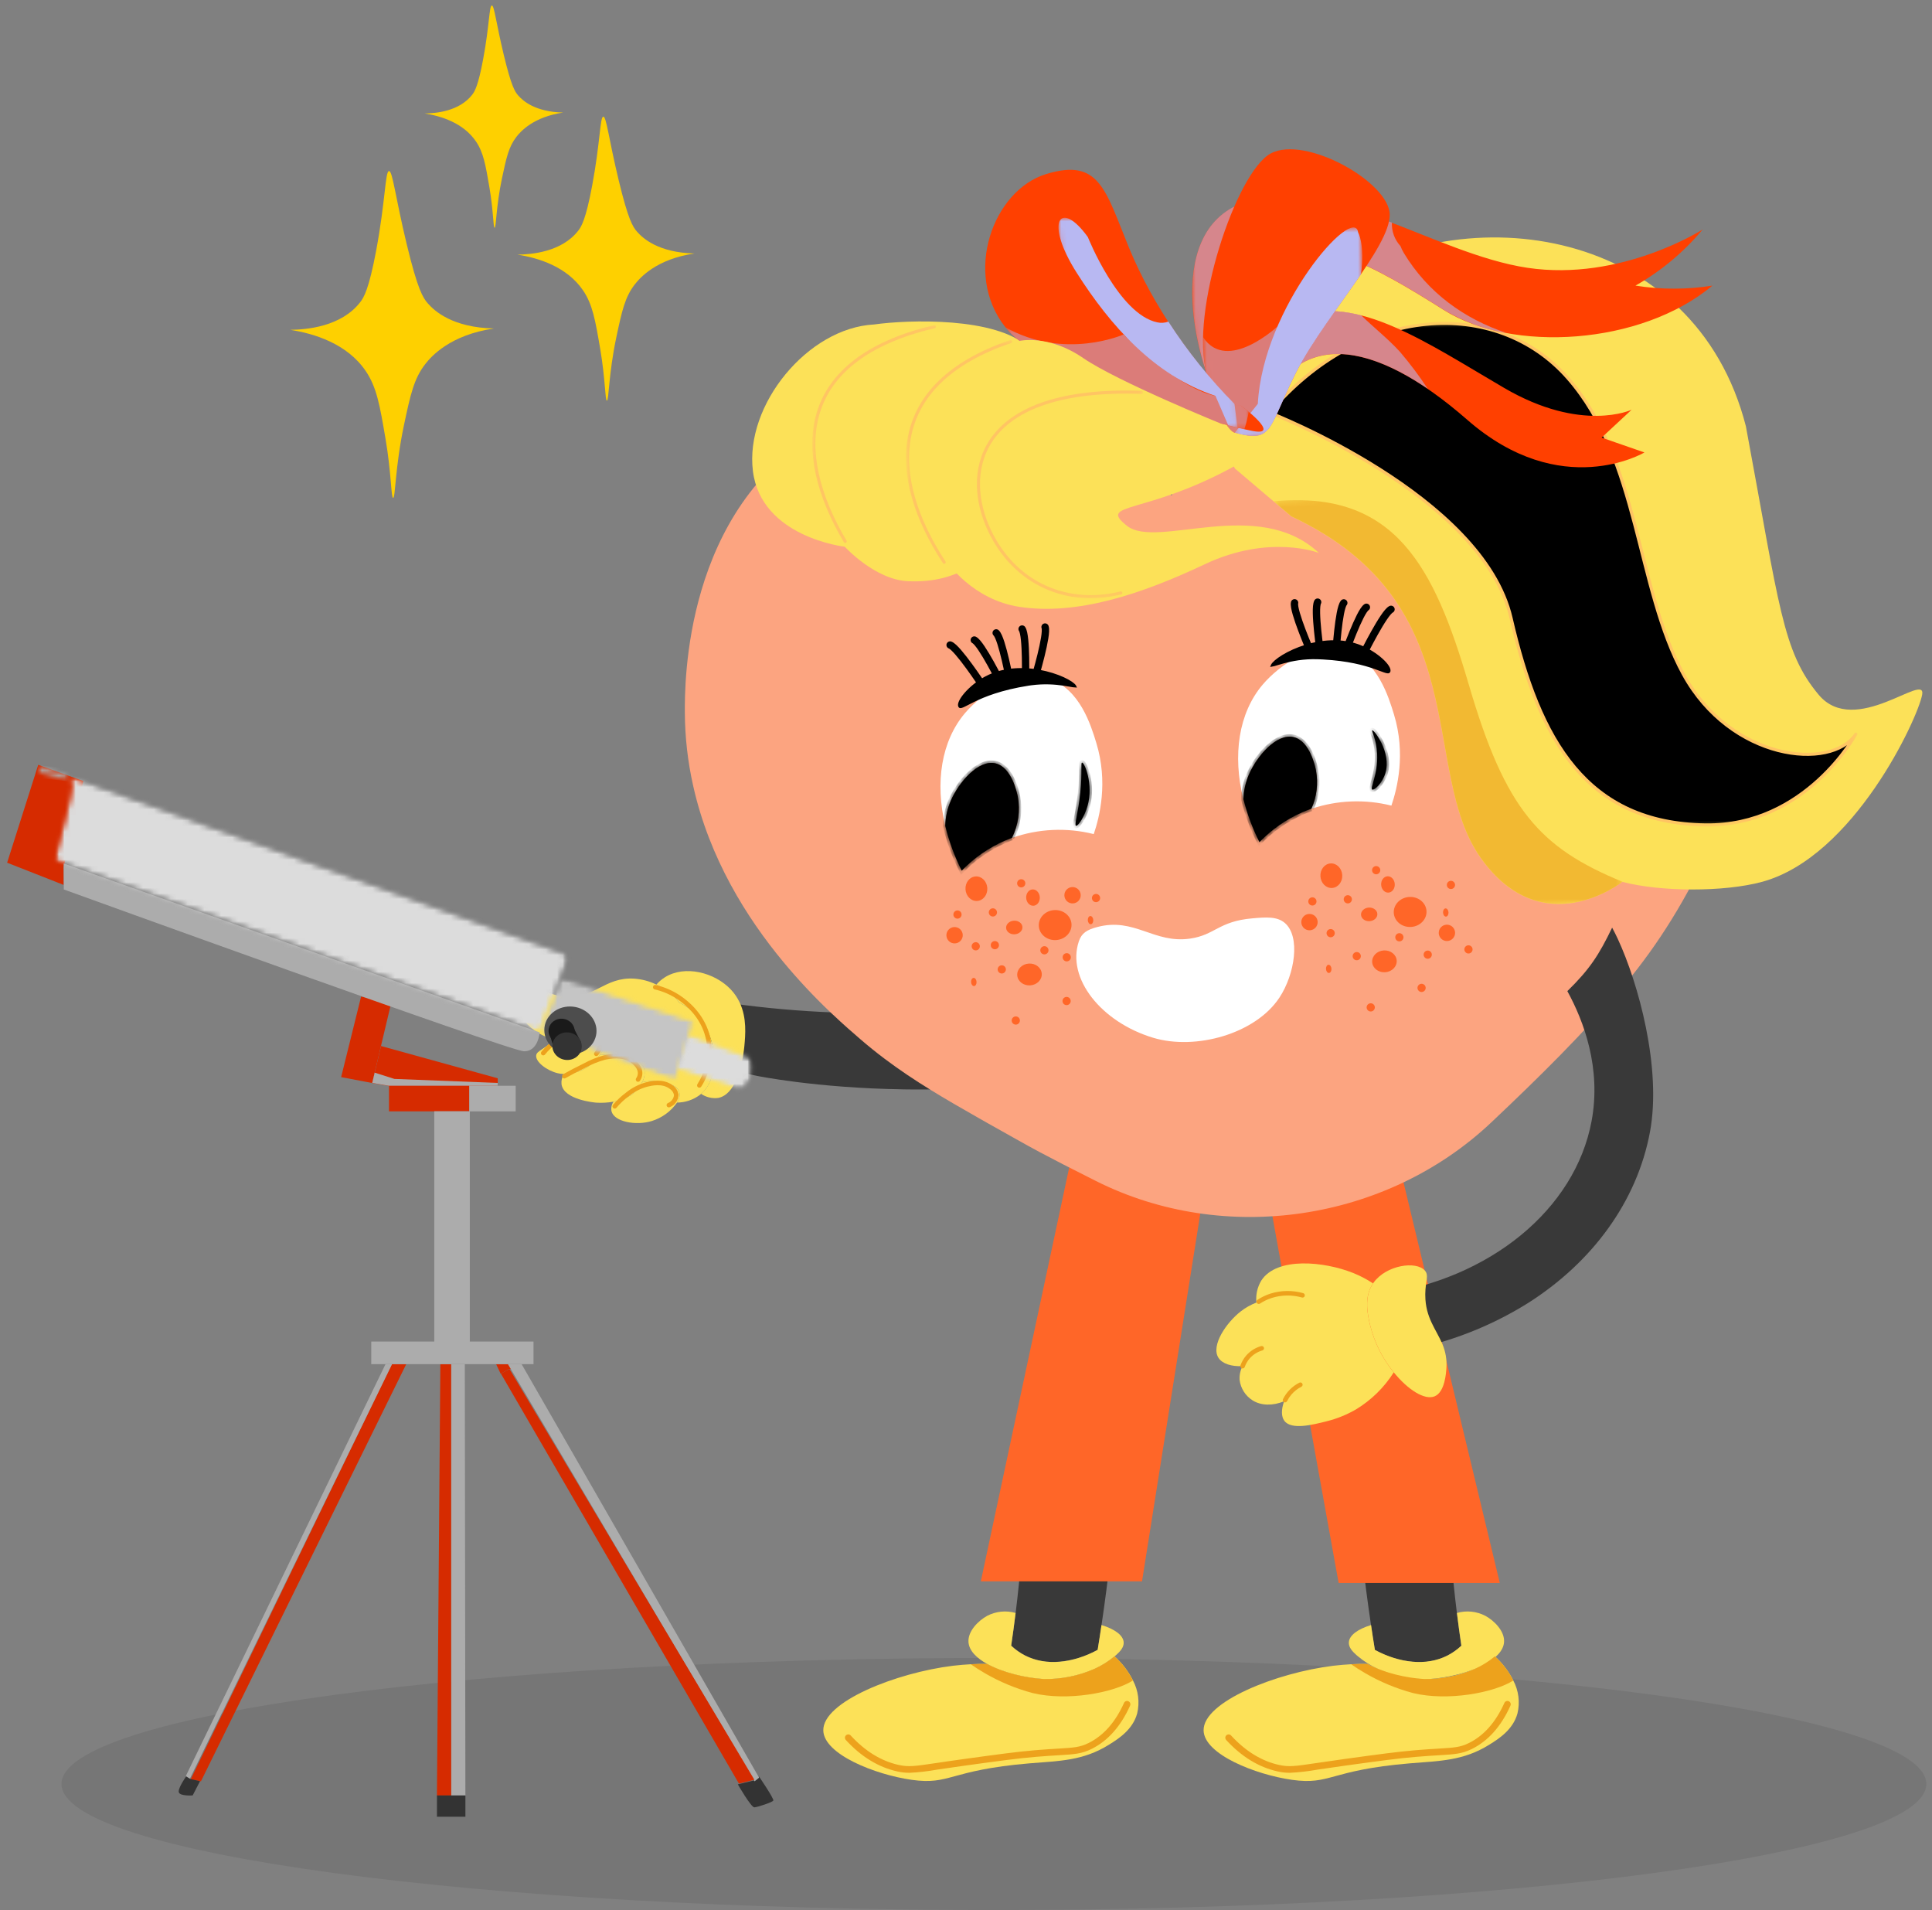 <?xml version="1.0" encoding="UTF-8"?>
<svg xmlns="http://www.w3.org/2000/svg" width="345" height="341" viewBox="0 0 345 341" fill="none">
  <rect x="0" y="0" width="345" height="341" fill="#808080" stroke="none"/>
  <path d="M253.409 296.736C255.148 296.756 256.867 296.366 258.427 295.598C259.349 295.129 260.2 294.531 260.953 293.822C260.699 292.122 260.447 290.266 260.159 287.977C259.731 284.52 259.375 281.012 259.101 277.547H243.195C243.657 281.749 244.205 285.98 244.824 290.135C245.046 291.695 245.294 293.239 245.509 294.568C247.925 295.927 250.638 296.671 253.409 296.736Z" fill="#393939"></path>
  <path d="M239.041 211.254L235.538 212.896H226.451L239.041 282.614H267.823L249.878 207.967L239.041 211.254Z" fill="#FF6628"></path>
  <path d="M235.303 206.951C236.645 199.114 236.662 185.923 230.862 179.215C224.741 172.124 213.654 173.954 197.641 176.67C188.974 178.132 178.848 179.855 167.296 180.565C155.038 181.301 142.736 180.822 130.572 179.135L130.563 179.132C130.203 179.084 129.837 179.024 129.476 178.976C127.397 178.678 125.342 178.348 123.311 177.988C123.534 178.543 123.725 179.111 123.881 179.689C124.756 183.086 123.36 184.112 124.542 186.496C124.876 187.172 125.331 187.78 125.883 188.292C127.232 189.563 128.883 190.115 129.64 190.812C131.17 191.204 133.004 191.634 135.077 192.061C135.077 192.061 145.635 194.245 161.183 194.482L161.201 194.488C161.923 194.495 162.655 194.505 163.399 194.51C166.692 194.523 170.187 194.439 173.824 194.235C177.997 194.003 182.361 193.6 186.861 192.977C189.586 192.601 192.369 192.145 195.177 191.589C196.31 191.364 200.653 190.487 206.638 189.565C208.319 189.306 209.636 189.093 210.712 188.911C212.685 188.516 214.687 188.284 216.698 188.218C219.308 188.168 221.3 188.375 222.246 189.714C222.706 190.468 222.886 191.361 222.753 192.235C222.432 195.149 221.892 198.035 221.139 200.869C225.188 206.154 233.46 210.924 233.46 210.924" fill="#393939"></path>
  <path d="M177.482 341C269.438 341 343.982 330.926 343.982 318.5C343.982 306.074 269.438 296 177.482 296C85.527 296 10.982 306.074 10.982 318.5C10.982 330.926 85.527 341 177.482 341Z" fill="black" fill-opacity="0.08"></path>
  <path d="M188.116 296.715C186.377 296.735 184.658 296.345 183.098 295.577C182.176 295.108 181.325 294.511 180.571 293.802C180.825 292.101 181.077 290.244 181.365 287.956C181.794 284.499 182.149 280.993 182.423 277.527H198.33C197.868 281.728 197.322 285.961 196.701 290.114C196.479 291.674 196.231 293.219 196.015 294.547C193.599 295.906 190.887 296.651 188.116 296.715Z" fill="#393939"></path>
  <path d="M200.655 293.182C200.727 294.083 200.015 294.854 199.304 295.481C199.21 295.565 199.115 295.647 199.019 295.719C197.934 296.626 196.729 297.379 195.438 297.959C192.601 299.205 189.529 299.823 186.431 299.771C183.172 299.593 179.106 298.633 176.297 297.081C174.39 296.025 173.062 294.713 172.943 293.181C172.801 291.203 174.734 289.319 176.285 288.477C177.849 287.665 179.664 287.482 181.358 287.967C181.11 289.958 180.849 291.913 180.564 293.809C181.317 294.518 182.167 295.117 183.089 295.588C186.822 297.461 191.562 296.951 196.008 294.557C196.245 293.099 196.481 291.617 196.695 290.124C199.077 290.847 200.57 291.96 200.654 293.181" fill="#FCE158"></path>
  <path d="M240.868 293.182C240.797 294.083 241.508 294.854 242.219 295.481C242.314 295.565 242.409 295.647 242.504 295.719C243.59 296.626 244.795 297.379 246.085 297.959C248.922 299.205 251.995 299.823 255.093 299.771C258.352 299.593 262.417 298.633 265.227 297.081C267.133 296.025 268.462 294.713 268.581 293.181C268.723 291.203 266.791 289.319 265.239 288.477C263.675 287.665 261.86 287.482 260.166 287.967C260.414 289.958 260.675 291.913 260.96 293.809C260.207 294.518 259.357 295.117 258.435 295.588C254.702 297.461 249.962 296.951 245.516 294.557C245.28 293.099 245.043 291.617 244.829 290.124C242.447 290.847 240.954 291.96 240.871 293.181" fill="#FCE158"></path>
  <path d="M203.068 305.902C202.284 308.77 199.808 310.384 198.053 311.473C193.396 314.389 189.153 314.376 183.831 314.815C169.384 316.036 169.751 318.739 162.771 317.755C156.239 316.818 147.125 313.203 147.019 308.96C146.877 303.82 160.034 298.638 170.166 297.393C171.293 297.263 172.371 297.168 173.367 297.121C174.434 297.063 175.417 297.049 176.307 297.074C179.115 298.626 183.18 299.586 186.44 299.763C189.538 299.815 192.61 299.197 195.447 297.951C196.737 297.371 197.942 296.617 199.028 295.711C200.387 296.929 201.504 298.392 202.32 300.024C203.278 301.827 203.543 303.917 203.068 305.902Z" fill="#FCE158"></path>
  <path d="M270.978 305.902C270.195 308.77 267.718 310.384 265.964 311.473C261.307 314.389 257.064 314.376 251.742 314.815C237.295 316.036 237.662 318.739 230.682 317.755C224.15 316.818 215.036 313.203 214.929 308.96C214.788 303.82 227.944 298.638 238.077 297.393C239.203 297.263 240.282 297.168 241.278 297.121C242.344 297.063 243.328 297.049 244.217 297.074C247.026 298.626 251.091 299.586 254.351 299.763C257.448 299.815 260.521 299.197 263.357 297.951C264.648 297.371 265.852 296.617 266.939 295.711C268.298 296.929 269.415 298.392 270.231 300.024C271.189 301.827 271.454 303.917 270.978 305.902Z" fill="#FCE158"></path>
  <path d="M202.309 300.025C198.825 302.241 190.552 303.746 184.448 302.277C181.441 301.482 178.555 300.286 175.867 298.721C174.919 298.176 174.077 297.63 173.354 297.121C174.421 297.063 175.405 297.05 176.294 297.074C179.102 298.626 183.168 299.586 186.427 299.763C189.525 299.815 192.598 299.197 195.434 297.951C196.725 297.371 197.93 296.618 199.016 295.711C200.374 296.929 201.491 298.393 202.308 300.024" fill="#EDA21C"></path>
  <path d="M270.237 300.025C266.752 302.241 258.48 303.746 252.376 302.277C249.369 301.482 246.483 300.286 243.795 298.721C242.846 298.176 242.004 297.63 241.282 297.121C242.349 297.063 243.332 297.05 244.222 297.074C247.03 298.626 251.095 299.586 254.355 299.763C257.453 299.815 260.525 299.197 263.362 297.951C264.653 297.371 265.858 296.618 266.943 295.711C268.302 296.929 269.419 298.393 270.236 300.024" fill="#EDA21C"></path>
  <path d="M162.34 316.5C161.633 316.499 160.928 316.419 160.238 316.26C156.881 315.524 153.785 313.634 151.039 310.644C150.932 310.528 150.876 310.374 150.883 310.217C150.89 310.06 150.958 309.912 151.074 309.806C151.19 309.699 151.343 309.643 151.5 309.65C151.658 309.657 151.806 309.725 151.912 309.841C154.49 312.65 157.377 314.419 160.491 315.102C162.262 315.488 163.31 315.333 167.209 314.755C168.495 314.564 170.084 314.327 172.101 314.05C178.415 313.183 181.585 312.747 184.786 312.478C186.494 312.334 187.834 312.254 188.928 312.189C191.771 312.016 192.835 311.955 194.403 311.178C197.049 309.868 199.171 307.467 200.713 304.042C200.743 303.969 200.788 303.902 200.845 303.846C200.901 303.791 200.969 303.747 201.042 303.718C201.116 303.688 201.195 303.674 201.275 303.676C201.354 303.678 201.432 303.696 201.505 303.728C201.577 303.761 201.642 303.808 201.696 303.866C201.75 303.924 201.792 303.993 201.819 304.067C201.846 304.142 201.858 304.221 201.853 304.301C201.849 304.38 201.829 304.458 201.794 304.529C200.137 308.211 197.827 310.805 194.929 312.241C193.146 313.124 191.846 313.202 188.998 313.373C187.912 313.438 186.581 313.518 184.885 313.662C181.715 313.928 178.556 314.362 172.262 315.227C170.251 315.504 168.665 315.739 167.383 315.93C165.717 316.235 164.032 316.428 162.34 316.508" fill="#EDA21C"></path>
  <path d="M230.263 316.5C229.555 316.499 228.85 316.419 228.161 316.26C224.803 315.524 221.708 313.634 218.961 310.644C218.855 310.528 218.799 310.374 218.805 310.217C218.812 310.06 218.881 309.912 218.997 309.806C219.112 309.699 219.266 309.643 219.423 309.65C219.58 309.657 219.728 309.725 219.834 309.841C222.413 312.65 225.299 314.419 228.414 315.102C230.184 315.488 231.232 315.333 235.131 314.755C236.417 314.564 238.007 314.327 240.023 314.05C246.338 313.183 249.507 312.747 252.709 312.478C254.416 312.334 255.756 312.254 256.85 312.189C259.693 312.016 260.757 311.955 262.325 311.178C264.971 309.868 267.094 307.467 268.635 304.042C268.666 303.969 268.711 303.902 268.767 303.846C268.824 303.791 268.891 303.747 268.965 303.718C269.039 303.688 269.118 303.674 269.197 303.676C269.276 303.678 269.355 303.696 269.427 303.728C269.499 303.761 269.565 303.808 269.619 303.866C269.673 303.924 269.714 303.993 269.741 304.067C269.768 304.142 269.78 304.221 269.776 304.301C269.772 304.38 269.751 304.458 269.717 304.529C268.059 308.211 265.749 310.805 262.852 312.241C261.068 313.124 259.768 313.202 256.921 313.373C255.834 313.438 254.503 313.518 252.807 313.662C249.638 313.928 246.479 314.362 240.184 315.227C238.173 315.504 236.588 315.739 235.306 315.93C233.64 316.235 231.955 316.428 230.263 316.508" fill="#EDA21C"></path>
  <path d="M203.934 201.347L207.437 202.878H216.524L203.932 282.316H175.15L193.097 198.283L203.934 201.347Z" fill="#FF6628"></path>
  <path d="M125.194 195.29C125.086 195.381 124.979 195.472 124.864 195.56C123.706 196.386 122.323 196.836 120.901 196.848C121.096 196.58 121.233 196.274 121.303 195.95C121.373 195.626 121.374 195.29 121.306 194.965C120.828 193.42 117.822 192.901 115.936 193.021C115.506 193.051 115.079 193.118 114.661 193.222C115.098 192.483 115.228 191.602 115.024 190.768C114.414 188.993 111.357 187.945 107.102 188.351C107.747 187.463 108.205 186.44 107.863 185.591C107.622 185.073 107.193 184.667 106.662 184.455C105.174 183.751 102.693 183.752 100.904 184.463C100.415 184.662 100.518 184.694 99.176 185.672C96.088 184.885 93.339 182.81 92.632 180.289C92.283 179.056 92.233 177.064 93.33 176.231C94.878 175.068 96.919 177.534 100.789 177.922C106.094 178.449 107.925 174.382 113.244 174.719C114.623 174.814 115.971 175.174 117.214 175.78C118.28 176.291 119.284 176.922 120.209 177.659L121.305 178.994C123.389 180.022 125.1 181.676 126.198 183.724C127.985 187.17 128.281 192.604 125.194 195.292" fill="#FCE158"></path>
  <path d="M128.287 196.01C127.201 196.165 126.096 195.906 125.193 195.284C128.28 192.596 127.985 187.162 126.198 183.716C125.099 181.668 123.389 180.014 121.304 178.986L120.206 177.656C119.282 176.919 118.278 176.288 117.212 175.776C117.66 175.265 118.181 174.822 118.758 174.462C122.284 172.268 127.602 173.576 130.517 176.674C131.159 177.355 131.688 178.133 132.085 178.98C133.392 181.746 133.107 184.791 132.916 186.83C132.893 187.069 132.836 187.575 132.735 188.231C132.335 190.732 131.227 195.406 128.286 196.009" fill="#FCE158"></path>
  <path d="M114.661 193.218C114.558 193.409 114.471 193.562 114.407 193.679C113.32 195.569 111.285 196.361 109.553 196.685C108.539 196.866 107.506 196.925 106.478 196.861C106.14 196.834 100.703 196.345 100.274 193.596C100.202 192.952 100.349 192.303 100.692 191.754C102.473 191.76 104.199 191.142 105.571 190.008C106.143 189.513 106.656 188.956 107.102 188.347C111.357 187.941 114.414 188.99 115.024 190.765C115.228 191.598 115.098 192.479 114.661 193.218Z" fill="#FCE158"></path>
  <path d="M120.895 196.855C119.795 198.429 118.199 199.588 116.362 200.149C113.535 201.004 109.684 200.273 109.2 198.405C109.086 197.811 109.21 197.197 109.546 196.694C111.28 196.371 113.316 195.576 114.399 193.688C114.464 193.571 114.551 193.418 114.653 193.226C115.073 193.123 115.5 193.056 115.931 193.027C117.816 192.907 120.823 193.427 121.301 194.971C121.369 195.296 121.368 195.631 121.298 195.956C121.228 196.28 121.091 196.586 120.895 196.854" fill="#FCE158"></path>
  <path d="M107.109 188.349C106.663 188.958 106.149 189.516 105.578 190.009C104.205 191.145 102.477 191.762 100.695 191.755C100.304 191.743 99.916 191.688 99.537 191.591C97.595 191.109 95.551 189.533 95.755 188.383C95.826 187.956 96.183 187.731 96.936 187.225C97.958 186.532 98.675 186.031 99.183 185.67C100.525 184.692 100.421 184.661 100.911 184.461C102.699 183.75 105.181 183.749 106.668 184.453C107.199 184.665 107.629 185.071 107.87 185.589C108.212 186.438 107.754 187.462 107.109 188.349Z" fill="#FCE158"></path>
  <path d="M96.852 188.393C96.812 188.377 96.775 188.354 96.742 188.327C96.66 188.258 96.608 188.16 96.598 188.054C96.588 187.947 96.621 187.841 96.689 187.758C98.014 186.11 99.794 184.887 101.807 184.239C102.908 183.86 104.096 183.807 105.226 184.088C105.895 184.283 107.131 184.641 107.509 185.798C107.925 187.074 106.916 188.257 106.8 188.388C106.766 188.432 106.723 188.468 106.675 188.495C106.626 188.522 106.573 188.538 106.518 188.543C106.462 188.548 106.407 188.542 106.354 188.525C106.302 188.508 106.253 188.48 106.212 188.443C106.17 188.407 106.137 188.362 106.113 188.312C106.09 188.261 106.077 188.207 106.076 188.152C106.074 188.096 106.084 188.041 106.105 187.99C106.125 187.939 106.156 187.892 106.196 187.853C106.23 187.816 107.021 186.913 106.741 186.051C106.495 185.297 105.561 185.025 105.002 184.866C104.021 184.63 102.992 184.68 102.039 185.013C100.178 185.615 98.535 186.75 97.312 188.276C97.258 188.341 97.184 188.388 97.102 188.409C97.019 188.43 96.932 188.425 96.853 188.393" fill="#EDA21C"></path>
  <path d="M100.624 192.509C100.553 192.481 100.492 192.433 100.447 192.372C100.402 192.31 100.375 192.237 100.37 192.162C100.365 192.086 100.381 192.01 100.417 191.942C100.453 191.875 100.507 191.82 100.573 191.782C101.743 191.12 102.963 190.482 104.199 189.888C105.355 189.25 106.585 188.754 107.86 188.41C108.826 188.207 111.391 187.671 113.267 189.151C114.277 189.948 114.761 190.813 114.708 191.722C114.677 192.176 114.519 192.613 114.254 192.982C114.19 193.063 114.098 193.117 113.996 193.132C113.894 193.148 113.791 193.124 113.706 193.065C113.621 193.006 113.562 192.918 113.541 192.817C113.519 192.716 113.537 192.611 113.59 192.523C113.77 192.275 113.878 191.981 113.902 191.675C113.938 191.044 113.557 190.409 112.768 189.785C111.189 188.539 108.89 189.019 108.025 189.2C106.814 189.532 105.647 190.007 104.549 190.616C103.329 191.203 102.125 191.832 100.971 192.485C100.919 192.515 100.861 192.533 100.8 192.537C100.74 192.541 100.68 192.532 100.624 192.51" fill="#EDA21C"></path>
  <path d="M109.622 197.893C109.582 197.877 109.544 197.855 109.511 197.827C109.429 197.758 109.378 197.659 109.369 197.553C109.359 197.446 109.393 197.34 109.461 197.258C110.159 196.424 110.954 195.678 111.831 195.035C112.866 194.202 114.061 193.59 115.342 193.237C116.1 193.049 118.4 192.474 120.063 193.73C120.364 193.922 120.62 194.178 120.811 194.481C121.001 194.783 121.123 195.124 121.167 195.479C121.146 195.956 120.987 196.416 120.709 196.805C120.432 197.194 120.048 197.494 119.604 197.669C119.508 197.713 119.399 197.717 119.3 197.682C119.201 197.646 119.12 197.574 119.073 197.479C119.027 197.384 119.02 197.276 119.052 197.176C119.085 197.076 119.156 196.992 119.249 196.943C119.549 196.832 119.812 196.638 120.009 196.385C120.205 196.131 120.326 195.828 120.359 195.509C120.317 195.275 120.225 195.053 120.09 194.857C119.954 194.661 119.778 194.497 119.574 194.376C118.22 193.35 116.272 193.839 115.537 194.022C114.357 194.349 113.257 194.916 112.307 195.687C111.483 196.292 110.735 196.993 110.079 197.777C110.024 197.842 109.951 197.888 109.869 197.909C109.786 197.93 109.7 197.924 109.621 197.893" fill="#EDA21C"></path>
  <path d="M124.731 194.159C124.707 194.15 124.685 194.138 124.664 194.125C124.573 194.068 124.509 193.977 124.485 193.873C124.461 193.769 124.48 193.659 124.536 193.568C125.923 191.397 126.509 188.81 126.194 186.252C125.777 183.209 123.968 180.448 121.098 178.478C119.823 177.606 118.396 176.981 116.89 176.637C116.791 176.608 116.708 176.541 116.657 176.452C116.605 176.363 116.59 176.257 116.614 176.157C116.638 176.057 116.699 175.97 116.785 175.913C116.871 175.856 116.975 175.834 117.076 175.852C118.68 176.219 120.199 176.884 121.556 177.813C124.615 179.914 126.545 182.871 126.993 186.142C127.334 188.887 126.707 191.665 125.22 193.998C125.17 194.077 125.093 194.137 125.004 194.166C124.915 194.195 124.818 194.192 124.73 194.158" fill="#EDA21C"></path>
  <path d="M108.844 186.009C108.754 185.972 108.679 185.904 108.636 185.816C108.592 185.729 108.581 185.628 108.606 185.534C108.63 185.439 108.688 185.356 108.769 185.301C108.85 185.246 108.948 185.222 109.045 185.234C110.189 185.385 113.098 185.522 115.4 183.557C116.057 182.991 116.606 182.311 117.018 181.548C117.072 181.459 117.158 181.394 117.259 181.367C117.359 181.34 117.466 181.353 117.557 181.403C117.649 181.453 117.717 181.536 117.749 181.635C117.781 181.734 117.773 181.841 117.727 181.935C117.268 182.784 116.656 183.543 115.923 184.172C113.375 186.348 110.19 186.2 108.939 186.036C108.907 186.031 108.875 186.022 108.844 186.009Z" fill="#EDA21C"></path>
  <path d="M139.856 171.706C142.433 174.813 145.188 177.767 148.108 180.553C148.278 180.719 148.449 180.884 148.626 181.038C150.653 182.96 152.371 184.44 153.577 185.481C155.047 186.753 156.495 187.918 158.001 189.048C160.563 190.973 163.226 192.765 166.244 194.62C168.807 196.198 171.618 197.824 174.823 199.644C175.352 199.947 175.901 200.252 176.452 200.569L176.486 200.588C178.038 201.47 179.686 202.389 181.445 203.371C182.938 204.214 184.347 204.989 185.702 205.714C187.145 206.478 188.518 207.198 189.853 207.882C191.791 208.874 193.732 209.857 195.675 210.833C218.678 222.4 247.576 218.067 266.297 200.39C274.709 192.447 282.931 184.37 290.25 175.647C293.253 172.026 296.001 168.2 298.474 164.198C301.192 159.809 303.598 155.236 305.674 150.511C312.64 134.692 316.45 115.69 311.104 97.531C310.452 95.305 309.667 93.119 308.755 90.985C306.921 86.692 296.341 63.386 271.113 56.493C261.5 53.872 249.3 53.502 238.068 57.342C230.953 59.699 224.559 63.834 219.492 69.357C214.592 74.828 211.072 81.391 209.224 88.498C205.987 84.589 202.133 81.235 197.815 78.567C183.566 69.8 163.132 67.395 146.709 76.763C122.117 90.802 122.271 122.121 122.294 127.193C122.314 131.593 122.81 135.978 123.775 140.272L123.777 140.28C126.672 153.262 133.365 163.878 139.857 171.708" fill="#FCA480"></path>
  <path d="M195.312 148.914C190.483 147.7 185.404 147.937 180.709 149.595C181.845 147.321 182.212 144.74 181.754 142.24C181.637 141.66 180.699 137.017 177.803 136.304C174.693 135.538 171.182 139.753 169.788 142.963C169.174 144.383 168.839 145.908 168.799 147.455C166.942 139.694 168.09 132.305 172.322 127.316C175.316 123.79 181.678 119.307 187.449 121.24C192.845 123.048 194.809 129.49 195.771 132.639C197.907 139.634 196.366 145.825 195.312 148.914Z" fill="white"></path>
  <mask id="path-27-inside-1_709_3884" fill="white">
    <path d="M180.703 149.584C180.26 149.749 179.812 149.929 179.36 150.124C176.497 151.387 173.908 153.194 171.735 155.445C170.452 152.899 169.464 150.215 168.791 147.445C168.831 145.898 169.166 144.372 169.78 142.952C171.175 139.742 174.685 135.527 177.796 136.293C180.692 137.006 181.631 141.65 181.747 142.23C182.205 144.73 181.838 147.311 180.702 149.584"></path>
  </mask>
  <path d="M180.703 149.584C180.26 149.749 179.812 149.929 179.36 150.124C176.497 151.387 173.908 153.194 171.735 155.445C170.452 152.899 169.464 150.215 168.791 147.445C168.831 145.898 169.166 144.372 169.78 142.952C171.175 139.742 174.685 135.527 177.796 136.293C180.692 137.006 181.631 141.65 181.747 142.23C182.205 144.73 181.838 147.311 180.702 149.584" fill="black"></path>
  <path d="M179.36 150.124L179.187 149.723L179.183 149.724L179.36 150.124ZM171.735 155.445L171.345 155.642L171.622 156.191L172.05 155.748L171.735 155.445ZM168.791 147.445L168.354 147.433L168.353 147.491L168.367 147.548L168.791 147.445ZM169.78 142.952L169.379 142.778L169.379 142.779L169.78 142.952ZM177.796 136.293L177.691 136.718L177.691 136.718L177.796 136.293ZM181.747 142.23L182.177 142.151L182.175 142.144L181.747 142.23ZM180.703 149.584L180.55 149.175C180.1 149.343 179.646 149.525 179.187 149.723L179.36 150.124L179.532 150.525C179.978 150.333 180.419 150.156 180.855 149.994L180.703 149.584ZM179.36 150.124L179.183 149.724C176.269 151.01 173.633 152.85 171.421 155.142L171.735 155.445L172.05 155.748C174.183 153.538 176.725 151.763 179.536 150.524L179.36 150.124ZM171.735 155.445L172.126 155.248C170.857 152.732 169.881 150.079 169.215 147.341L168.791 147.445L168.367 147.548C169.047 150.35 170.047 153.066 171.345 155.642L171.735 155.445ZM168.791 147.445L169.228 147.456C169.266 145.965 169.589 144.494 170.181 143.125L169.78 142.952L169.379 142.779C168.743 144.25 168.395 145.831 168.354 147.433L168.791 147.445ZM169.78 142.952L170.181 143.126C170.857 141.57 172.051 139.764 173.444 138.449C174.858 137.116 176.362 136.39 177.691 136.718L177.796 136.293L177.9 135.869C176.119 135.43 174.313 136.429 172.845 137.814C171.357 139.217 170.098 141.124 169.379 142.778L169.78 142.952ZM177.796 136.293L177.691 136.718C178.935 137.024 179.818 138.198 180.417 139.495C181.006 140.769 181.262 142.033 181.319 142.316L181.747 142.23L182.175 142.144C182.116 141.847 181.844 140.499 181.21 139.128C180.587 137.78 179.553 136.276 177.9 135.869L177.796 136.293ZM181.747 142.23L181.317 142.308C181.758 144.715 181.405 147.2 180.311 149.389L180.702 149.584L181.092 149.779C182.271 147.421 182.652 144.744 182.177 142.151L181.747 142.23Z" fill="black" mask="url(#path-27-inside-1_709_3884)"></path>
  <path d="M248.464 143.83C243.745 142.646 238.784 142.844 234.174 144.401C235.134 142.257 235.418 139.871 234.987 137.562C234.871 136.978 233.932 132.338 231.036 131.626C227.926 130.859 224.412 135.075 223.016 138.285C222.416 139.682 222.082 141.18 222.032 142.7C220.063 134.817 221.184 127.291 225.475 122.232C228.468 118.707 234.83 114.218 240.602 116.156C245.998 117.963 247.961 124.401 248.924 127.554C251.059 134.554 249.515 140.745 248.465 143.829" fill="white"></path>
  <mask id="path-30-inside-2_709_3884" fill="white">
    <path d="M234.181 144.383C233.634 144.574 233.08 144.788 232.527 145.033C229.662 146.291 227.072 148.099 224.903 150.354C223.669 147.91 222.709 145.337 222.04 142.683C222.09 141.162 222.423 139.665 223.023 138.267C224.419 135.058 227.934 130.842 231.044 131.608C233.94 132.321 234.879 136.96 234.995 137.544C235.425 139.854 235.141 142.24 234.181 144.384"></path>
  </mask>
  <path d="M234.181 144.383C233.634 144.574 233.08 144.788 232.527 145.033C229.662 146.291 227.072 148.099 224.903 150.354C223.669 147.91 222.709 145.337 222.04 142.683C222.09 141.162 222.423 139.665 223.023 138.267C224.419 135.058 227.934 130.842 231.044 131.608C233.94 132.321 234.879 136.96 234.995 137.544C235.425 139.854 235.141 142.24 234.181 144.384" fill="black"></path>
  <path d="M232.527 145.033L232.703 145.433L232.704 145.433L232.527 145.033ZM224.903 150.354L224.513 150.551L224.791 151.101L225.218 150.657L224.903 150.354ZM222.04 142.683L221.603 142.668L221.601 142.73L221.616 142.789L222.04 142.683ZM223.023 138.267L222.623 138.093L222.622 138.095L223.023 138.267ZM231.044 131.608L230.939 132.032L230.939 132.032L231.044 131.608ZM234.995 137.544L235.424 137.464L235.423 137.459L234.995 137.544ZM234.181 144.383L234.037 143.971C233.481 144.165 232.915 144.384 232.35 144.634L232.527 145.033L232.704 145.433C233.244 145.193 233.788 144.983 234.325 144.796L234.181 144.383ZM232.527 145.033L232.351 144.633C229.434 145.914 226.796 147.755 224.588 150.051L224.903 150.354L225.218 150.657C227.347 148.443 229.89 146.668 232.703 145.433L232.527 145.033ZM224.903 150.354L225.293 150.157C224.074 147.742 223.125 145.199 222.463 142.576L222.04 142.683L221.616 142.789C222.293 145.475 223.265 148.078 224.513 150.551L224.903 150.354ZM222.04 142.683L222.476 142.697C222.524 141.231 222.846 139.787 223.425 138.439L223.023 138.267L222.622 138.095C222 139.542 221.655 141.094 221.603 142.668L222.04 142.683ZM223.023 138.267L223.424 138.441C224.1 136.885 225.295 135.079 226.69 133.764C228.105 132.431 229.61 131.705 230.939 132.032L231.044 131.608L231.148 131.184C229.367 130.745 227.56 131.743 226.091 133.129C224.602 134.532 223.342 136.439 222.623 138.093L223.023 138.267ZM231.044 131.608L230.939 132.032C232.183 132.338 233.066 133.512 233.665 134.808C234.254 136.081 234.51 137.345 234.566 137.629L234.995 137.544L235.423 137.459C235.364 137.159 235.092 135.811 234.458 134.441C233.835 133.093 232.8 131.591 231.148 131.184L231.044 131.608ZM234.995 137.544L234.565 137.624C234.979 139.847 234.706 142.142 233.782 144.205L234.181 144.384L234.579 144.562C235.576 142.337 235.871 139.861 235.424 137.464L234.995 137.544Z" fill="black" mask="url(#path-30-inside-2_709_3884)"></path>
  <mask id="path-32-inside-3_709_3884" fill="white">
    <path d="M193.224 136.153C192.96 136.189 193.288 137.779 192.915 141.463C192.528 145.277 191.797 147.304 192.141 147.431C192.473 147.553 193.644 145.845 194.196 143.906C195.305 140.006 193.645 136.097 193.224 136.154"></path>
  </mask>
  <path d="M193.224 136.153C192.96 136.189 193.288 137.779 192.915 141.463C192.528 145.277 191.797 147.304 192.141 147.431C192.473 147.553 193.644 145.845 194.196 143.906C195.305 140.006 193.645 136.097 193.224 136.154" fill="black"></path>
  <path d="M192.915 141.463L193.349 141.507L193.349 141.507L192.915 141.463ZM192.141 147.431L191.99 147.841L191.991 147.841L192.141 147.431ZM194.196 143.906L193.776 143.786L193.776 143.786L194.196 143.906ZM193.224 136.153L193.165 135.72C192.864 135.761 192.761 136.021 192.733 136.109C192.699 136.218 192.687 136.344 192.681 136.455C192.667 136.684 192.672 137.023 192.673 137.441C192.676 138.295 192.665 139.597 192.48 141.419L192.915 141.463L193.349 141.507C193.538 139.644 193.55 138.309 193.547 137.439C193.546 136.995 193.542 136.699 193.553 136.505C193.559 136.404 193.567 136.371 193.567 136.372C193.566 136.373 193.555 136.413 193.516 136.459C193.469 136.515 193.389 136.571 193.283 136.586L193.224 136.153ZM192.915 141.463L192.48 141.419C192.289 143.306 192.012 144.75 191.825 145.749C191.732 146.241 191.656 146.648 191.628 146.939C191.614 147.081 191.607 147.232 191.628 147.365C191.647 147.478 191.714 147.739 191.99 147.841L192.141 147.431L192.292 147.021C192.482 147.091 192.497 147.261 192.491 147.225C192.488 147.208 192.485 147.149 192.497 147.024C192.521 146.78 192.588 146.418 192.683 145.911C192.871 144.91 193.154 143.434 193.349 141.507L192.915 141.463ZM192.141 147.431L191.991 147.841C192.226 147.927 192.434 147.824 192.526 147.769C192.639 147.701 192.746 147.605 192.841 147.505C193.035 147.302 193.248 147.012 193.458 146.67C193.881 145.985 194.328 145.036 194.616 144.025L194.196 143.906L193.776 143.786C193.512 144.714 193.098 145.589 192.714 146.212C192.521 146.525 192.345 146.76 192.208 146.903C192.138 146.976 192.094 147.009 192.078 147.019C192.04 147.041 192.139 146.965 192.291 147.021L192.141 147.431ZM194.196 143.906L194.616 144.025C195.196 141.986 195.05 139.957 194.71 138.45C194.54 137.695 194.318 137.059 194.104 136.607C193.999 136.382 193.889 136.188 193.779 136.045C193.725 135.975 193.658 135.9 193.58 135.84C193.512 135.789 193.363 135.694 193.166 135.721L193.224 136.154L193.281 136.587C193.206 136.597 193.146 136.581 193.112 136.568C193.078 136.555 193.058 136.541 193.053 136.537C193.044 136.53 193.055 136.538 193.085 136.576C193.142 136.651 193.222 136.784 193.314 136.979C193.496 137.365 193.699 137.939 193.858 138.642C194.176 140.05 194.305 141.925 193.776 143.786L194.196 143.906Z" fill="black" mask="url(#path-32-inside-3_709_3884)"></path>
  <mask id="path-34-inside-4_709_3884" fill="white">
    <path d="M245.034 130.377C244.855 130.451 245.788 131.918 245.918 134.607C246.097 138.294 244.591 140.73 245.042 140.959C245.402 141.142 246.838 139.838 247.385 138.047C248.516 134.347 245.342 130.25 245.033 130.378"></path>
  </mask>
  <path d="M245.034 130.377C244.855 130.451 245.788 131.918 245.918 134.607C246.097 138.294 244.591 140.73 245.042 140.959C245.402 141.142 246.838 139.838 247.385 138.047C248.516 134.347 245.342 130.25 245.033 130.378" fill="black"></path>
  <path d="M245.918 134.607L245.482 134.628L245.482 134.629L245.918 134.607ZM245.042 140.959L244.845 141.349L244.845 141.349L245.042 140.959ZM247.385 138.047L247.803 138.174L247.803 138.174L247.385 138.047ZM245.034 130.377L244.867 129.974C244.675 130.053 244.604 130.22 244.584 130.325C244.566 130.417 244.577 130.498 244.584 130.541C244.599 130.633 244.633 130.739 244.664 130.831C244.737 131.044 244.83 131.289 244.944 131.644C245.163 132.331 245.419 133.332 245.482 134.628L245.918 134.607L246.355 134.586C246.287 133.194 246.012 132.116 245.776 131.379C245.663 131.022 245.548 130.718 245.492 130.551C245.477 130.506 245.465 130.471 245.457 130.443C245.453 130.43 245.451 130.419 245.449 130.411C245.448 130.407 245.447 130.404 245.447 130.402C245.446 130.4 245.446 130.399 245.446 130.399C245.446 130.399 245.446 130.401 245.447 130.404C245.447 130.406 245.447 130.411 245.448 130.418C245.448 130.43 245.448 130.455 245.442 130.49C245.428 130.564 245.37 130.711 245.201 130.781L245.034 130.377ZM245.918 134.607L245.482 134.629C245.568 136.407 245.248 137.888 244.956 138.965C244.816 139.483 244.665 139.965 244.589 140.288C244.55 140.452 244.517 140.627 244.521 140.782C244.525 140.926 244.567 141.208 244.845 141.349L245.042 140.959L245.24 140.57C245.405 140.653 245.396 140.808 245.394 140.761C245.394 140.725 245.403 140.643 245.439 140.489C245.513 140.175 245.642 139.775 245.8 139.194C246.103 138.074 246.447 136.494 246.355 134.586L245.918 134.607ZM245.042 140.959L244.845 141.349C245.034 141.445 245.226 141.414 245.346 141.379C245.475 141.342 245.602 141.275 245.719 141.2C245.956 141.048 246.215 140.817 246.469 140.534C246.977 139.967 247.508 139.139 247.803 138.174L247.385 138.047L246.968 137.919C246.715 138.745 246.255 139.464 245.818 139.951C245.599 140.196 245.398 140.368 245.247 140.465C245.17 140.515 245.122 140.535 245.102 140.54C245.072 140.549 245.141 140.519 245.24 140.57L245.042 140.959ZM247.385 138.047L247.803 138.174C248.414 136.175 247.856 134.106 247.144 132.591C246.786 131.828 246.379 131.186 246.037 130.737C245.867 130.514 245.706 130.33 245.568 130.2C245.501 130.137 245.426 130.074 245.347 130.028C245.309 130.004 245.253 129.975 245.186 129.957C245.124 129.94 245.002 129.918 244.867 129.974L245.033 130.378L245.2 130.781C245.084 130.829 244.987 130.808 244.954 130.799C244.934 130.794 244.92 130.788 244.912 130.784C244.904 130.78 244.899 130.777 244.898 130.777C244.897 130.776 244.903 130.78 244.917 130.791C244.931 130.802 244.948 130.817 244.97 130.838C245.061 130.922 245.189 131.066 245.343 131.267C245.647 131.666 246.021 132.255 246.354 132.963C247.024 134.39 247.487 136.219 246.968 137.919L247.385 138.047Z" fill="black" mask="url(#path-34-inside-4_709_3884)"></path>
  <path d="M192.66 168.034C193.155 166.578 194.096 166.001 195.896 165.517C202.589 163.712 206.027 168.509 212.518 167.572C216.995 166.925 217.588 164.48 223.642 163.955C226.099 163.741 228.056 163.597 229.437 164.783C232.261 167.206 231.225 173.925 228.473 178.099C224.188 184.594 213.506 187.555 205.927 185.278C196.648 182.491 190.407 174.651 192.66 168.034Z" fill="white"></path>
  <path d="M181.194 166.804C181.999 166.755 182.619 166.172 182.578 165.501C182.538 164.831 181.852 164.326 181.047 164.375C180.242 164.424 179.623 165.007 179.663 165.677C179.704 166.348 180.389 166.852 181.194 166.804Z" fill="#FF6628"></path>
  <path d="M170.548 168.427C171.353 168.378 171.966 167.686 171.918 166.881C171.869 166.076 171.177 165.463 170.372 165.512C169.567 165.56 168.954 166.252 169.003 167.057C169.051 167.862 169.743 168.475 170.548 168.427Z" fill="#FF6628"></path>
  <path d="M184.55 161.705C185.22 161.665 185.725 160.979 185.676 160.174C185.627 159.369 185.044 158.75 184.374 158.79C183.703 158.83 183.199 159.516 183.247 160.321C183.296 161.126 183.879 161.745 184.55 161.705Z" fill="#FF6628"></path>
  <path d="M191.614 161.288C192.419 161.239 193.032 160.547 192.983 159.743C192.935 158.938 192.243 158.324 191.438 158.373C190.633 158.422 190.02 159.113 190.068 159.918C190.117 160.723 190.809 161.337 191.614 161.288Z" fill="#FF6628"></path>
  <path d="M183.956 175.922C185.166 175.849 186.094 174.918 186.029 173.843C185.964 172.767 184.931 171.955 183.721 172.028C182.511 172.101 181.583 173.032 181.648 174.107C181.713 175.182 182.746 175.995 183.956 175.922Z" fill="#FF6628"></path>
  <path d="M174.489 160.851C175.564 160.786 176.377 159.753 176.304 158.543C176.231 157.334 175.3 156.406 174.225 156.47C173.149 156.535 172.337 157.569 172.41 158.778C172.483 159.988 173.414 160.916 174.489 160.851Z" fill="#FF6628"></path>
  <path d="M188.583 167.834C190.196 167.737 191.432 166.459 191.342 164.981C191.253 163.502 189.873 162.383 188.26 162.48C186.647 162.577 185.412 163.855 185.501 165.333C185.591 166.812 186.971 167.931 188.583 167.834Z" fill="#FF6628"></path>
  <path d="M182.406 158.431C182.81 158.406 183.118 158.059 183.094 157.655C183.069 157.251 182.722 156.943 182.318 156.968C181.914 156.992 181.606 157.339 181.631 157.743C181.655 158.147 182.002 158.455 182.406 158.431Z" fill="#FF6628"></path>
  <path d="M195.764 161.063C196.168 161.039 196.476 160.692 196.452 160.288C196.427 159.884 196.08 159.576 195.676 159.6C195.272 159.625 194.964 159.972 194.988 160.376C195.013 160.78 195.36 161.088 195.764 161.063Z" fill="#FF6628"></path>
  <path d="M181.436 182.927C181.84 182.902 182.148 182.555 182.123 182.151C182.099 181.747 181.752 181.439 181.348 181.464C180.944 181.488 180.636 181.835 180.66 182.239C180.685 182.643 181.032 182.951 181.436 182.927Z" fill="#FF6628"></path>
  <path d="M186.545 170.388C186.949 170.363 187.257 170.016 187.232 169.612C187.208 169.208 186.861 168.9 186.457 168.925C186.053 168.949 185.745 169.296 185.769 169.7C185.794 170.104 186.141 170.412 186.545 170.388Z" fill="#FF6628"></path>
  <path d="M178.932 173.802C179.336 173.777 179.643 173.43 179.619 173.026C179.595 172.622 179.247 172.314 178.843 172.339C178.439 172.363 178.132 172.71 178.156 173.114C178.18 173.518 178.528 173.826 178.932 173.802Z" fill="#FF6628"></path>
  <path d="M177.348 163.628C177.752 163.603 178.059 163.256 178.035 162.852C178.011 162.448 177.663 162.14 177.259 162.165C176.855 162.189 176.548 162.536 176.572 162.94C176.596 163.345 176.944 163.652 177.348 163.628Z" fill="#FF6628"></path>
  <path d="M177.699 169.474C178.103 169.449 178.41 169.102 178.386 168.698C178.362 168.294 178.014 167.986 177.61 168.011C177.206 168.035 176.899 168.382 176.923 168.786C176.947 169.19 177.295 169.498 177.699 169.474Z" fill="#FF6628"></path>
  <path d="M194.784 165.004C195.053 164.988 195.252 164.647 195.227 164.243C195.203 163.839 194.965 163.525 194.696 163.541C194.426 163.557 194.228 163.898 194.252 164.302C194.277 164.706 194.515 165.02 194.784 165.004Z" fill="#FF6628"></path>
  <path d="M190.533 171.638C190.937 171.613 191.244 171.266 191.22 170.862C191.196 170.458 190.848 170.15 190.444 170.175C190.04 170.199 189.733 170.546 189.757 170.95C189.781 171.354 190.129 171.662 190.533 171.638Z" fill="#FF6628"></path>
  <path d="M190.51 179.446C190.914 179.422 191.222 179.075 191.198 178.671C191.173 178.267 190.826 177.959 190.422 177.983C190.018 178.008 189.71 178.355 189.735 178.759C189.759 179.163 190.106 179.471 190.51 179.446Z" fill="#FF6628"></path>
  <path d="M171.023 164.007C171.427 163.982 171.735 163.635 171.71 163.231C171.686 162.827 171.339 162.519 170.935 162.544C170.531 162.568 170.223 162.915 170.247 163.319C170.272 163.723 170.619 164.031 171.023 164.007Z" fill="#FF6628"></path>
  <path d="M174.286 169.675C174.69 169.65 174.997 169.303 174.973 168.899C174.949 168.495 174.601 168.187 174.197 168.212C173.793 168.236 173.486 168.583 173.51 168.987C173.534 169.391 173.882 169.699 174.286 169.675Z" fill="#FF6628"></path>
  <path d="M173.941 176.047C174.21 176.031 174.409 175.69 174.384 175.286C174.36 174.882 174.122 174.568 173.853 174.584C173.584 174.6 173.385 174.941 173.409 175.345C173.434 175.749 173.672 176.063 173.941 176.047Z" fill="#FF6628"></path>
  <path d="M244.57 164.46C245.375 164.411 245.995 163.828 245.955 163.158C245.914 162.487 245.229 161.983 244.424 162.031C243.619 162.08 242.999 162.663 243.04 163.334C243.08 164.004 243.765 164.509 244.57 164.46Z" fill="#FF6628"></path>
  <path d="M233.924 166.085C234.729 166.036 235.343 165.344 235.294 164.539C235.245 163.734 234.553 163.121 233.749 163.17C232.944 163.218 232.33 163.91 232.379 164.715C232.428 165.52 233.119 166.133 233.924 166.085Z" fill="#FF6628"></path>
  <path d="M247.937 159.361C248.608 159.321 249.112 158.635 249.064 157.83C249.015 157.026 248.432 156.406 247.761 156.446C247.091 156.487 246.586 157.172 246.635 157.977C246.683 158.782 247.267 159.402 247.937 159.361Z" fill="#FF6628"></path>
  <path d="M258.465 168.003C259.27 167.954 259.884 167.262 259.835 166.457C259.786 165.652 259.095 165.039 258.29 165.088C257.485 165.136 256.871 165.828 256.92 166.633C256.969 167.438 257.661 168.051 258.465 168.003Z" fill="#FF6628"></path>
  <path d="M247.338 173.578C248.548 173.505 249.476 172.574 249.411 171.499C249.346 170.424 248.313 169.611 247.103 169.684C245.893 169.757 244.965 170.688 245.03 171.763C245.095 172.839 246.128 173.651 247.338 173.578Z" fill="#FF6628"></path>
  <path d="M237.871 158.531C238.946 158.466 239.759 157.433 239.686 156.223C239.613 155.013 238.682 154.085 237.607 154.15C236.531 154.215 235.719 155.248 235.792 156.458C235.865 157.668 236.796 158.596 237.871 158.531Z" fill="#FF6628"></path>
  <path d="M251.972 165.49C253.585 165.393 254.82 164.115 254.731 162.637C254.641 161.159 253.262 160.039 251.649 160.136C250.036 160.234 248.8 161.511 248.89 162.99C248.979 164.468 250.359 165.588 251.972 165.49Z" fill="#FF6628"></path>
  <path d="M245.789 156.087C246.193 156.062 246.5 155.715 246.476 155.311C246.452 154.907 246.104 154.599 245.7 154.624C245.296 154.648 244.989 154.995 245.013 155.399C245.037 155.803 245.385 156.111 245.789 156.087Z" fill="#FF6628"></path>
  <path d="M262.27 170.231C262.674 170.207 262.981 169.86 262.957 169.456C262.932 169.052 262.585 168.744 262.181 168.768C261.777 168.793 261.469 169.14 261.494 169.544C261.518 169.948 261.866 170.256 262.27 170.231Z" fill="#FF6628"></path>
  <path d="M259.141 158.72C259.545 158.695 259.852 158.348 259.828 157.944C259.804 157.54 259.456 157.232 259.052 157.257C258.648 157.281 258.341 157.628 258.365 158.032C258.389 158.436 258.737 158.744 259.141 158.72Z" fill="#FF6628"></path>
  <path d="M244.818 180.583C245.222 180.559 245.53 180.211 245.505 179.807C245.481 179.403 245.134 179.096 244.73 179.12C244.326 179.144 244.018 179.492 244.042 179.896C244.067 180.3 244.414 180.607 244.818 180.583Z" fill="#FF6628"></path>
  <path d="M249.933 168.067C250.337 168.043 250.644 167.696 250.62 167.292C250.596 166.888 250.248 166.58 249.844 166.604C249.44 166.629 249.133 166.976 249.157 167.38C249.181 167.784 249.529 168.092 249.933 168.067Z" fill="#FF6628"></path>
  <path d="M242.319 171.436C242.723 171.412 243.031 171.065 243.007 170.661C242.982 170.257 242.635 169.949 242.231 169.973C241.827 169.998 241.519 170.345 241.544 170.749C241.568 171.153 241.915 171.461 242.319 171.436Z" fill="#FF6628"></path>
  <path d="M240.724 161.286C241.128 161.262 241.436 160.914 241.411 160.51C241.387 160.106 241.04 159.799 240.636 159.823C240.232 159.847 239.924 160.195 239.948 160.599C239.973 161.003 240.32 161.31 240.724 161.286Z" fill="#FF6628"></path>
  <path d="M258.216 163.643C258.486 163.626 258.684 163.286 258.66 162.882C258.635 162.478 258.397 162.163 258.128 162.18C257.859 162.196 257.66 162.536 257.685 162.94C257.709 163.345 257.947 163.659 258.216 163.643Z" fill="#FF6628"></path>
  <path d="M254.997 171.169C255.401 171.144 255.708 170.797 255.684 170.393C255.66 169.989 255.312 169.681 254.908 169.706C254.504 169.73 254.197 170.078 254.221 170.482C254.245 170.886 254.593 171.193 254.997 171.169Z" fill="#FF6628"></path>
  <path d="M253.898 177.102C254.302 177.078 254.61 176.731 254.585 176.327C254.561 175.923 254.214 175.615 253.81 175.639C253.406 175.664 253.098 176.011 253.122 176.415C253.147 176.819 253.494 177.127 253.898 177.102Z" fill="#FF6628"></path>
  <path d="M234.399 161.665C234.803 161.641 235.111 161.293 235.087 160.889C235.062 160.485 234.715 160.178 234.311 160.202C233.907 160.226 233.599 160.574 233.624 160.978C233.648 161.382 233.995 161.689 234.399 161.665Z" fill="#FF6628"></path>
  <path d="M237.662 167.331C238.066 167.307 238.374 166.959 238.349 166.555C238.325 166.151 237.978 165.844 237.574 165.868C237.17 165.892 236.862 166.24 236.886 166.644C236.911 167.048 237.258 167.355 237.662 167.331Z" fill="#FF6628"></path>
  <path d="M237.318 173.705C237.587 173.689 237.785 173.348 237.761 172.944C237.737 172.54 237.498 172.226 237.229 172.242C236.96 172.258 236.761 172.599 236.786 173.003C236.81 173.407 237.048 173.721 237.318 173.705Z" fill="#FF6628"></path>
  <path d="M69.466 30.538C68.78 30.569 68.838 35.846 67.177 44.712C65.868 51.702 64.948 53.139 64.342 53.926C60.939 58.35 54.709 58.85 51.821 58.887C56.125 59.55 61.969 61.353 65.287 66.21C67.266 69.106 67.814 72.31 68.831 78.259C69.898 84.497 69.826 88.887 70.203 88.887C70.624 88.887 70.54 83.445 72.138 75.893C73.299 70.409 73.92 67.614 75.918 65.026C77.008 63.614 80.392 59.791 88.203 58.648C80.817 58.474 77.618 55.558 76.391 54.159C75.531 53.177 74.586 51.736 72.611 43.531C70.583 35.105 70.108 30.508 69.466 30.537" fill="#FED000"></path>
  <path d="M107.732 20.832C107.136 20.859 107.187 25.444 105.744 33.147C104.606 39.22 103.807 40.468 103.281 41.151C100.324 44.995 94.913 45.429 92.403 45.461C96.142 46.039 101.22 47.604 104.102 51.824C105.821 54.34 106.297 57.123 107.181 62.291C108.108 67.713 108.047 71.525 108.373 71.527C108.739 71.527 108.666 66.8 110.054 60.239C111.063 55.474 111.603 53.046 113.338 50.798C114.285 49.571 117.225 46.25 124.011 45.256C117.594 45.103 114.814 42.572 113.749 41.357C113.001 40.504 112.18 39.252 110.465 32.12C108.704 24.8 108.29 20.807 107.733 20.832" fill="#FED000"></path>
  <path d="M87.824 0.981C87.358 1.003 87.397 4.591 86.268 10.62C85.377 15.373 84.752 16.35 84.341 16.885C82.027 19.893 77.791 20.235 75.827 20.258C78.753 20.709 82.727 21.933 84.983 25.238C86.328 27.207 86.701 29.386 87.393 33.431C88.119 37.674 88.069 40.658 88.326 40.659C88.615 40.659 88.557 36.959 89.642 31.822C90.432 28.093 90.855 26.192 92.213 24.433C92.954 23.473 95.255 20.873 100.566 20.095C95.544 19.976 93.368 17.995 92.534 17.043C91.948 16.376 91.306 15.396 89.963 9.814C88.585 4.085 88.261 0.959 87.826 0.977" fill="#FED000"></path>
  <path d="M176.064 120.952C179.517 119.114 183.558 119.261 186.733 120.037C188.318 120.424 189.678 120.965 190.626 121.484C191.101 121.744 191.466 121.994 191.704 122.211C191.823 122.32 191.904 122.415 191.952 122.492C191.957 122.501 191.96 122.511 191.964 122.519C191.881 122.515 191.765 122.506 191.611 122.482C191.412 122.451 191.168 122.405 190.875 122.354C190.583 122.302 190.247 122.245 189.872 122.19C188.462 121.984 186.491 121.815 184.128 122.13L183.65 122.198C178.714 122.978 175.715 124.213 173.87 125.114C173.41 125.338 173.022 125.542 172.697 125.71C172.37 125.88 172.113 126.011 171.905 126.097C171.691 126.185 171.562 126.211 171.483 126.204C171.444 126.2 171.41 126.188 171.375 126.145L171.338 126.09C171.254 125.939 171.264 125.659 171.458 125.235C171.645 124.825 171.977 124.339 172.425 123.827C173.262 122.868 174.475 121.847 175.797 121.098L176.064 120.952Z" fill="black" stroke="black" stroke-width="0.437"></path>
  <path d="M175.455 122.39C175.455 122.39 171.014 115.632 169.662 115.158" stroke="black" stroke-width="1.31" stroke-linecap="round"></path>
  <path d="M178.847 122.149C178.847 122.149 175.263 114.901 173.979 114.266" stroke="black" stroke-width="1.31" stroke-linecap="round"></path>
  <path d="M180.397 121.919C180.397 121.919 178.948 113.959 177.889 112.994" stroke="black" stroke-width="1.311" stroke-linecap="round"></path>
  <path d="M183.111 121.551C183.111 121.551 183.353 113.467 182.518 112.303" stroke="black" stroke-width="1.31" stroke-linecap="round"></path>
  <path d="M184.801 121.031C184.801 121.031 187.123 113.285 186.617 111.945" stroke="black" stroke-width="1.31" stroke-linecap="round"></path>
  <path d="M247.934 119.992C247.856 120.009 247.725 119.999 247.502 119.938C247.285 119.878 247.015 119.778 246.669 119.649C246.327 119.521 245.917 119.366 245.434 119.198C243.615 118.568 240.755 117.768 236.29 117.521L235.376 117.479L235.375 117.48C232.77 117.386 230.664 117.821 229.198 118.219C228.832 118.319 228.505 118.416 228.222 118.502C227.937 118.589 227.7 118.662 227.506 118.717C227.356 118.759 227.242 118.785 227.16 118.798C227.163 118.79 227.165 118.779 227.169 118.769C227.208 118.686 227.277 118.583 227.382 118.461C227.592 118.217 227.923 117.924 228.363 117.609C229.242 116.98 230.526 116.279 232.053 115.704C235.016 114.588 238.857 113.96 242.412 115.203L242.755 115.329C244.262 115.911 245.704 116.838 246.713 117.746C247.219 118.2 247.607 118.643 247.842 119.027C248.055 119.376 248.115 119.631 248.083 119.796L248.064 119.861L248.064 119.862C248.025 119.956 247.985 119.98 247.934 119.992Z" fill="black" stroke="black" stroke-width="0.437"></path>
  <path d="M243.514 116.662C243.514 116.662 247.111 109.419 248.396 108.786" stroke="black" stroke-width="1.31" stroke-linecap="round"></path>
  <path d="M240.115 116.829C240.115 116.829 242.802 109.202 244 108.417" stroke="black" stroke-width="1.31" stroke-linecap="round"></path>
  <path d="M238.547 116.801C238.547 116.801 239.027 108.724 239.963 107.639" stroke="black" stroke-width="1.311" stroke-linecap="round"></path>
  <path d="M235.815 116.752C235.815 116.752 234.603 108.755 235.292 107.5" stroke="black" stroke-width="1.31" stroke-linecap="round"></path>
  <path d="M234.07 116.422C234.07 116.422 230.833 109.011 231.175 107.62" stroke="black" stroke-width="1.31" stroke-linecap="round"></path>
  <mask id="mask0_709_3884" style="mask-type:luminance" maskUnits="userSpaceOnUse" x="119" y="184" width="17" height="11">
    <path d="M135.165 185.68L120.736 184.148L119.752 193.424L134.18 194.955L135.165 185.68Z" fill="white"></path>
  </mask>
  <g mask="url(#mask0_709_3884)">
    <mask id="mask1_709_3884" style="mask-type:luminance" maskUnits="userSpaceOnUse" x="120" y="184" width="15" height="11">
      <path d="M134 188.791L122.476 184.441L120.247 190.719L132.083 194.581C132.083 194.581 135.568 193.001 134 188.791Z" fill="white"></path>
    </mask>
    <g mask="url(#mask1_709_3884)">
      <mask id="mask2_709_3884" style="mask-type:luminance" maskUnits="userSpaceOnUse" x="120" y="184" width="15" height="11">
        <path d="M134.011 188.791L122.487 184.441L120.258 190.719L132.094 194.581C132.094 194.581 135.579 193.001 134.011 188.791Z" fill="white"></path>
      </mask>
      <g mask="url(#mask2_709_3884)">
        <path d="M133.707 198.978L117.62 192.332L122.61 180.255L138.696 186.901L133.707 198.978Z" fill="#DCDCDC"></path>
      </g>
    </g>
  </g>
  <mask id="mask3_709_3884" style="mask-type:luminance" maskUnits="userSpaceOnUse" x="95" y="174" width="30" height="20">
    <path d="M124.624 177L97.312 174.101L95.589 190.333L122.901 193.232L124.624 177Z" fill="white"></path>
  </mask>
  <g mask="url(#mask3_709_3884)">
    <mask id="mask4_709_3884" style="mask-type:luminance" maskUnits="userSpaceOnUse" x="96" y="174" width="29" height="19">
      <path d="M100.182 174.52L124.055 182.413L120.588 192.989L96.367 184.295L100.182 174.52Z" fill="white"></path>
    </mask>
    <g mask="url(#mask4_709_3884)">
      <mask id="mask5_709_3884" style="mask-type:luminance" maskUnits="userSpaceOnUse" x="96" y="174" width="29" height="19">
        <path d="M100.165 174.5L124.039 182.394L120.571 192.969L96.35 184.275L100.165 174.5Z" fill="white"></path>
      </mask>
      <g mask="url(#mask5_709_3884)">
        <path d="M121.317 198.282L92.703 189.403L98.989 169.15L127.602 178.029L121.317 198.282Z" fill="#C5C5C5"></path>
      </g>
    </g>
  </g>
  <path d="M60.918 192.299L66.46 193.356L69.826 179.188L64.484 177.914L60.918 192.299Z" fill="#D62B00"></path>
  <path d="M6.828 136.546L1.274 154.021L11.378 157.993L11.365 154.785L14.87 139.437L6.828 136.546Z" fill="#D62B00"></path>
  <path d="M96.364 184.31C96.364 184.31 96.145 187.724 93.574 187.69C90.998 187.657 11.393 158.798 11.393 158.798L11.37 154.157L96.364 184.31Z" fill="#ACACAC"></path>
  <mask id="mask6_709_3884" style="mask-type:luminance" maskUnits="userSpaceOnUse" x="7" y="138" width="97" height="47">
    <path d="M103.999 147.973L11.242 138.127L7.332 174.972L100.088 184.817L103.999 147.973Z" fill="white"></path>
  </mask>
  <g mask="url(#mask6_709_3884)">
    <mask id="mask7_709_3884" style="mask-type:luminance" maskUnits="userSpaceOnUse" x="9" y="138" width="93" height="47">
      <path d="M96.344 184.303L101.284 171.643C101.52 171.04 101.211 170.364 100.601 170.145L14.778 139.394L12.192 138.468C12.192 138.468 12.738 139.143 12.822 140.286C12.907 141.429 9.663 153.557 9.663 153.557L11.486 154.199L11.911 154.348L96.344 184.303Z" fill="white"></path>
    </mask>
    <g mask="url(#mask7_709_3884)">
      <mask id="mask8_709_3884" style="mask-type:luminance" maskUnits="userSpaceOnUse" x="9" y="138" width="93" height="47">
        <path d="M96.334 184.329L101.273 171.668C101.509 171.065 101.2 170.389 100.591 170.171L14.767 139.419L12.181 138.494C12.181 138.494 12.727 139.168 12.812 140.311C12.896 141.454 9.652 153.582 9.652 153.582L11.475 154.224L11.9 154.373L96.334 184.329Z" fill="white"></path>
      </mask>
      <g mask="url(#mask8_709_3884)">
        <path d="M19.582 116.376L112.61 151.491L91.763 206.719L-1.264 171.604L19.582 116.376Z" fill="#DCDCDC"></path>
      </g>
    </g>
  </g>
  <path d="M66.471 193.362L69.471 193.875H88.878V192.51L68.041 186.75L66.908 191.523L66.471 193.362Z" fill="#D62B00"></path>
  <path d="M69.471 193.854H88.878V193.341L70.427 192.623L66.908 191.502L66.471 193.341L69.471 193.854Z" fill="#ACACAC"></path>
  <path d="M83.783 198.413H92.085V193.844H83.783V198.413Z" fill="#ACACAC"></path>
  <path d="M83.781 198.412H69.465V193.867H83.781V198.412Z" fill="#D62B00"></path>
  <path d="M77.547 241.543H83.892V198.395H77.547V241.543Z" fill="#ACACAC"></path>
  <path d="M66.297 243.544H95.27V239.512H66.297V243.544Z" fill="#ACACAC"></path>
  <path d="M88.609 243.572L89.404 245.264L90.887 244.418H93.262L92.789 243.572H88.609Z" fill="#D62B00"></path>
  <path d="M138.091 321.461C137.92 321.768 135.301 322.624 134.716 322.671C134.132 322.717 131.754 318.563 131.754 318.563L134.716 317.849L135.542 317.172C135.542 317.172 138.264 321.15 138.091 321.461Z" fill="#333333"></path>
  <path d="M83.001 243.572L83.106 320.563H80.567V243.572H83.001Z" fill="#ACACAC"></path>
  <path d="M78.633 243.572L78.024 320.563H80.562V243.572H78.633Z" fill="#D62B00"></path>
  <path d="M83.106 320.541H78.029V324.348H83.106V320.541Z" fill="#333333"></path>
  <path d="M72.531 243.572L35.88 318.025L34.035 317.707L69.969 243.572H72.531Z" fill="#D62B00"></path>
  <path d="M68.829 243.572L33.195 317.055L33.883 317.602L69.999 243.572H68.829Z" fill="#ACACAC"></path>
  <path d="M35.72 317.998L34.406 320.542C34.406 320.542 32.214 320.693 31.944 320.021C31.675 319.346 33.224 317.172 33.224 317.172L34.058 317.628L35.72 317.998Z" fill="#333333"></path>
  <path d="M97.222 183.48C96.973 185.827 98.847 187.951 101.409 188.223C103.97 188.495 106.249 186.811 106.498 184.464C106.747 182.117 104.873 179.993 102.311 179.721C99.75 179.449 97.472 181.133 97.222 183.48Z" fill="#4D4D4D"></path>
  <path d="M98.347 185.286L99.184 188.091L103.735 187.646L103.75 186.058L101.95 182.563C101.95 182.563 98.176 181.865 98.347 185.286Z" fill="#1A1A1A"></path>
  <path d="M97.969 183.829C97.84 185.037 98.775 186.129 100.055 186.265C101.335 186.401 102.478 185.53 102.606 184.321C102.735 183.112 101.8 182.021 100.52 181.885C99.24 181.749 98.097 182.62 97.969 183.829Z" fill="#1A1A1A"></path>
  <path d="M98.653 186.5C98.509 187.853 99.564 189.072 101.006 189.226C102.449 189.379 103.735 188.408 103.878 187.055C104.022 185.702 102.969 184.483 101.525 184.33C100.083 184.177 98.796 185.148 98.653 186.5Z" fill="#333333"></path>
  <mask id="mask9_709_3884" style="mask-type:luminance" maskUnits="userSpaceOnUse" x="6" y="136" width="7" height="4">
    <path d="M12.663 137.021L6.737 136.392L6.464 138.969L12.39 139.598L12.663 137.021Z" fill="white"></path>
  </mask>
  <g mask="url(#mask9_709_3884)">
    <mask id="mask10_709_3884" style="mask-type:luminance" maskUnits="userSpaceOnUse" x="6" y="136" width="7" height="4">
      <path d="M12.246 139.487C12.339 139.497 12.391 139.491 12.394 139.461C12.427 139.155 11.985 138.457 11.985 138.457L6.956 136.644C6.956 136.644 6.736 137.264 6.699 137.44C6.666 137.616 6.81 137.701 6.81 137.701C6.81 137.701 11.359 139.393 12.246 139.487Z" fill="white"></path>
    </mask>
    <g mask="url(#mask10_709_3884)">
      <path d="M12.39 139.505L6.53 138.883L6.77 136.624L12.629 137.246L12.39 139.505Z" fill="#ACACAC"></path>
    </g>
  </g>
  <path d="M134.742 318.025L90.715 243.572H93.159L135.556 317.375L134.742 318.025Z" fill="#ACACAC"></path>
  <path d="M131.949 318.428L134.708 317.746L90.969 244.398L89.444 245.239L131.949 318.428Z" fill="#D62B00"></path>
  <path d="M272.891 232.617C265.343 237.344 256.876 240.41 248.052 241.613L246.56 231.113C266.143 228.327 281.275 215.887 284.21 200.155C285.972 190.709 282.83 182.322 279.883 176.949C283.868 173.054 285.532 170.489 287.88 165.614C288.209 166.214 288.549 166.891 288.895 167.635C292.525 175.441 296.769 190.667 294.637 202.099C292.314 214.547 284.319 225.353 272.891 232.617Z" fill="#393939"></path>
  <path d="M258.293 244.144C258.241 245.025 258.038 248.533 256.177 249.293C254.41 250.017 251.429 248.141 248.892 245.013C246.881 242.562 245.44 239.693 244.675 236.616C244.224 234.704 243.506 231.595 245.194 229.127C245.231 229.067 245.268 229.007 245.308 228.956C247.58 225.849 252.893 225.064 254.446 226.844C255.215 227.734 254.535 228.662 254.513 231.039C254.516 231.124 254.508 231.203 254.517 231.276C254.533 235.251 256.469 237.326 257.577 239.983C258.136 241.297 258.381 242.722 258.293 244.147" fill="#FCE158"></path>
  <path d="M248.882 245.014C247.172 247.715 244.858 249.983 242.123 251.636C240.487 252.582 238.727 253.293 236.894 253.748C234.406 254.374 230.631 255.331 229.364 253.682C228.778 252.914 228.782 251.643 229.304 250.177C227.271 251.003 225.216 250.968 223.707 250.031C223.066 249.634 222.522 249.098 222.116 248.463C221.71 247.828 221.451 247.11 221.36 246.362C221.304 245.509 221.485 244.657 221.883 243.9C219.888 243.995 218.275 243.473 217.588 242.422C216.182 240.242 218.969 236.156 221.545 234.138C222.398 233.473 223.346 232.938 224.356 232.551C224.215 231.183 224.521 229.806 225.229 228.626C228.001 224.331 236.486 225.216 241.6 227.255C242.856 227.754 244.057 228.382 245.185 229.127C243.498 231.595 244.216 234.701 244.667 236.616C245.432 239.693 246.872 242.561 248.882 245.013" fill="#FCE158"></path>
  <path d="M232.688 231.65C232.623 231.665 232.556 231.664 232.492 231.646C230.731 231.149 228.864 231.175 227.117 231.72C226.357 231.966 225.633 232.313 224.965 232.751C224.876 232.8 224.771 232.813 224.673 232.789C224.574 232.764 224.488 232.703 224.432 232.618C224.376 232.533 224.354 232.43 224.371 232.33C224.388 232.23 224.442 232.139 224.522 232.077C225.251 231.598 226.04 231.22 226.869 230.951C228.765 230.358 230.793 230.329 232.705 230.867C232.792 230.891 232.868 230.943 232.921 231.016C232.975 231.088 233.003 231.176 233.001 231.265C232.999 231.355 232.968 231.442 232.911 231.512C232.854 231.582 232.776 231.63 232.688 231.65Z" fill="#EDA21C"></path>
  <path d="M229.561 250.364C229.487 250.381 229.409 250.377 229.337 250.351C229.264 250.326 229.201 250.281 229.153 250.221C229.106 250.161 229.076 250.089 229.068 250.012C229.06 249.936 229.074 249.859 229.107 249.791C229.741 248.516 230.772 247.482 232.046 246.846C232.141 246.805 232.247 246.802 232.344 246.838C232.441 246.873 232.52 246.944 232.567 247.035C232.613 247.127 232.623 247.233 232.594 247.332C232.565 247.431 232.499 247.515 232.41 247.567C231.705 247.92 231.08 248.413 230.573 249.016C230.282 249.364 230.033 249.744 229.832 250.15C229.805 250.203 229.767 250.25 229.72 250.287C229.673 250.324 229.619 250.35 229.561 250.363" fill="#EDA21C"></path>
  <path d="M221.983 244.304C221.913 244.32 221.839 244.317 221.77 244.295C221.702 244.273 221.64 244.233 221.592 244.18C221.543 244.126 221.511 244.06 221.496 243.989C221.482 243.918 221.487 243.845 221.511 243.777C221.742 243.116 222.098 242.505 222.56 241.979C223.265 241.185 224.182 240.609 225.203 240.319C225.306 240.293 225.415 240.306 225.508 240.358C225.601 240.409 225.671 240.494 225.703 240.596C225.733 240.699 225.72 240.809 225.668 240.903C225.616 240.997 225.529 241.066 225.425 241.095C224.554 241.343 223.772 241.834 223.17 242.512C222.775 242.96 222.471 243.48 222.273 244.044C222.251 244.108 222.212 244.166 222.162 244.211C222.111 244.257 222.05 244.289 221.983 244.304Z" fill="#EDA21C"></path>
  <path d="M203.729 78.681C186.272 85.021 178.989 91.272 183.603 96.326C174.255 99.552 171.81 104.134 162.216 103.769C156.262 103.542 150.851 97.606 150.851 97.606C150.851 97.606 135.923 95.934 134.449 84.102C132.975 72.271 144.254 58.537 156.092 57.929C162.216 57.062 177.918 56.565 183.603 61.971C189.065 67.164 203.729 78.682 203.729 78.682" fill="#FCE158"></path>
  <path d="M230.594 92.204C263.863 107.732 253.328 137.498 264.369 153.119C275.41 168.74 289.704 157.44 289.704 157.44C296.541 159.23 307.827 159.285 314.649 157.44C331.044 152.996 342.472 128.255 343.242 124.031C344.012 119.808 331.242 131.783 324.758 124.031C318.274 116.279 317.777 108.353 311.762 76.088C302.666 40.642 261.813 34.559 237.068 51.303C209.328 64.518 220.531 83.652 220.531 83.652L230.594 92.204Z" fill="#FCE158"></path>
  <g style="mix-blend-mode:screen">
    <mask id="mask11_709_3884" style="mask-type:luminance" maskUnits="userSpaceOnUse" x="225" y="54" width="108" height="98">
      <path d="M327.863 54.388L332.137 146.084L230.271 150.832L225.997 59.135L327.863 54.388Z" fill="white" stroke="white" stroke-width="0.551"></path>
    </mask>
    <g mask="url(#mask11_709_3884)">
      <path d="M226.73 73.674C243 54.402 267.168 52.939 279.962 67.49C292.756 82.042 292.144 104.961 300.605 120.387C309.066 135.814 326.993 137.671 331.398 131.07C331.398 131.07 322.493 147.54 304.553 147.276C283.371 146.966 274.906 132.357 269.842 110.376C264.778 88.395 226.73 73.674 226.73 73.674Z" fill="black" stroke="#FFC563" stroke-width="0.551" stroke-linecap="round" stroke-linejoin="round"></path>
    </g>
  </g>
  <g style="mix-blend-mode:multiply" opacity="0.64">
    <mask id="mask12_709_3884" style="mask-type:luminance" maskUnits="userSpaceOnUse" x="227" y="86" width="63" height="78">
      <path d="M286.421 86.691L227.438 89.439L230.895 163.602L289.877 160.853L286.421 86.691Z" fill="white"></path>
    </mask>
    <g mask="url(#mask12_709_3884)">
      <path d="M262.301 122.288C256.099 101.104 249.116 87.439 227.441 89.494L230.609 92.186C263.878 107.714 253.342 137.48 264.384 153.101C275.425 168.721 289.719 157.422 289.719 157.422C274.936 151.345 268.819 144.54 262.304 122.288" fill="#EDA21C"></path>
    </g>
  </g>
  <path d="M224.815 75.393C230.779 58.198 245.215 60.264 262.011 74.948C278.807 89.632 293.647 80.778 293.647 80.778L286.006 78.128L291.36 73.152C291.36 73.152 282.466 77.35 268.623 69.271C254.779 61.191 242.275 52.454 231.514 56.608C220.752 60.761 222.094 71.246 222.094 71.246C222.094 71.246 217.278 52.357 225.417 46.485C233.556 40.613 245.793 47.776 257.875 55.376C269.957 62.976 292.97 61.688 305.791 50.994C301.237 51.715 296.597 51.715 292.043 50.993C296.612 48.405 300.675 45.011 304.036 40.975C304.036 40.975 289.472 50.312 272.759 47.811C256.045 45.31 236.751 30.799 221.969 36.214C207.187 41.629 213.892 65.717 218.326 73.289C222.761 80.861 224.815 75.394 224.815 75.394" fill="#FF4000"></path>
  <g style="mix-blend-mode:multiply" opacity="0.58">
    <mask id="mask13_709_3884" style="mask-type:luminance" maskUnits="userSpaceOnUse" x="212" y="33" width="58" height="45">
      <path d="M267.802 33.188L212.106 35.783L214.06 77.704L269.756 75.108L267.802 33.188Z" fill="white"></path>
    </mask>
    <g mask="url(#mask13_709_3884)">
      <path d="M249.972 62.789C247.84 60.453 245.33 58.495 243.064 56.288C239.026 55.262 235.177 55.181 231.527 56.59C220.765 60.744 222.11 71.23 222.11 71.23C222.11 71.23 217.294 52.341 225.433 46.469C233.572 40.597 245.808 47.76 257.89 55.36C261.313 57.409 265.091 58.795 269.026 59.446C261.529 56.945 255.014 52.319 250.685 45.169C250.448 44.776 250.247 44.362 250.084 43.933C249.565 43.37 249.163 42.71 248.901 41.992C248.638 41.273 248.52 40.51 248.553 39.745C239.129 36.116 229.908 33.292 221.982 36.194C207.196 41.609 213.905 65.697 218.339 73.269C222.774 80.841 224.828 75.374 224.828 75.374C229.936 60.652 241.253 60.059 254.944 69.402C253.424 67.095 251.763 64.885 249.97 62.783" fill="#B8B8F2"></path>
    </g>
  </g>
  <path d="M220.661 77.275C227.407 79.14 226.42 76.394 231.434 66.493C236.448 56.592 248.222 44.121 248.166 38.324C248.11 32.527 233.11 24.095 226.927 27.391C220.743 30.687 212.397 55.788 215.478 66.737C218.559 77.687 220.659 77.276 220.659 77.276" fill="#FF4000"></path>
  <g style="mix-blend-mode:multiply" opacity="0.5">
    <mask id="mask14_709_3884" style="mask-type:luminance" maskUnits="userSpaceOnUse" x="214" y="58" width="17" height="21">
      <path d="M229.673 58.015L214.689 58.713L215.598 78.21L230.582 77.512L229.673 58.015Z" fill="white"></path>
    </mask>
    <g mask="url(#mask14_709_3884)">
      <path d="M228.358 58.075C228.358 58.075 219.183 66.792 214.836 60.199C214.731 62.398 214.948 64.601 215.48 66.738C218.561 77.687 220.66 77.276 220.66 77.276C226.778 78.968 226.539 76.866 230.181 69.074C224.098 66.444 228.358 58.075 228.358 58.075Z" fill="#B8B8F2"></path>
    </g>
  </g>
  <g style="mix-blend-mode:multiply">
    <mask id="mask15_709_3884" style="mask-type:luminance" maskUnits="userSpaceOnUse" x="218" y="40" width="27" height="39">
      <path d="M243.035 40.546L218.827 41.674L220.52 78.005L244.728 76.877L243.035 40.546Z" fill="white"></path>
    </mask>
    <g mask="url(#mask15_709_3884)">
      <path d="M243.034 48.983C243.752 43.499 242.522 41.512 242.522 41.512C241.848 36.281 225.524 54.763 224.613 72.099L220.486 77.277C220.544 77.298 220.605 77.306 220.666 77.301C227.413 79.166 226.425 76.419 231.439 66.519C234.267 60.939 239.239 54.543 243.031 48.984" fill="#B8B8F2"></path>
    </g>
  </g>
  <path d="M220.643 72.353C213.098 64.864 205.851 54.568 201.611 44.24C197.37 33.911 196.35 28.159 186.819 31.074C177.288 33.988 171.965 48.844 179.498 58.375C187.031 67.905 218.234 75.904 223.651 76.94C229.069 77.977 221.613 72.416 221.613 72.416L220.643 72.353Z" fill="#FF4000"></path>
  <g style="mix-blend-mode:multiply" opacity="0.5">
    <mask id="mask16_709_3884" style="mask-type:luminance" maskUnits="userSpaceOnUse" x="179" y="56" width="45" height="23">
      <path d="M222.192 56.436L179.529 58.424L180.468 78.567L223.131 76.578L222.192 56.436Z" fill="white"></path>
    </mask>
    <g mask="url(#mask16_709_3884)">
      <path d="M179.529 58.424C186.65 67.29 214.174 74.815 222.21 76.621C222.54 75.605 222.8 74.568 222.988 73.517C222.223 72.872 221.586 72.396 221.586 72.396L220.617 72.334C220.128 71.848 219.64 71.351 219.154 70.841C212.266 71.412 200.625 59.721 200.625 59.721C200.625 59.721 190.094 64.396 179.529 58.424Z" fill="#B8B8F2"></path>
    </g>
  </g>
  <g style="mix-blend-mode:multiply">
    <mask id="mask17_709_3884" style="mask-type:luminance" maskUnits="userSpaceOnUse" x="188" y="37" width="33" height="41">
      <path d="M219.175 37.52L188.933 38.93L190.742 77.746L220.984 76.336L219.175 37.52Z" fill="white"></path>
    </mask>
    <g mask="url(#mask17_709_3884)">
      <path d="M220.441 72.103C216.011 67.627 212.055 62.705 208.637 57.416C208.003 57.655 207.312 57.701 206.652 57.548C199.751 56.116 194.258 42.325 194.258 42.325C189.319 35.466 186.391 39.469 192.302 48.753C198.213 58.037 206.133 67.093 217.051 70.68L219.323 75.928C219.921 76.079 220.476 76.215 220.984 76.337L220.441 72.103Z" fill="#B8B8F2"></path>
    </g>
  </g>
  <path d="M220.782 83.037C204.546 92.057 195.886 89.611 201.241 93.873C206.596 98.134 224.62 88.487 235.516 98.72C235.516 98.72 226.707 95.264 215.121 100.744C203.535 106.224 192.2 109.868 182.072 108.349C173.628 107.082 169.102 100.311 169.102 100.311C169.102 100.311 154.098 101.019 150.773 89.57C147.447 78.12 156.314 63.313 167.908 60.842C179.502 58.37 182.033 60.865 182.033 60.865C182.033 60.865 187.186 59.642 193.4 63.907C199.614 68.172 218.472 75.817 218.472 75.817" fill="#FCE158"></path>
  <g style="mix-blend-mode:screen">
    <mask id="mask18_709_3884" style="mask-type:luminance" maskUnits="userSpaceOnUse" x="160" y="59" width="46" height="50">
      <path d="M203.384 59.864L205.537 106.071L163.263 108.041L161.109 61.834L203.384 59.864Z" fill="white" stroke="white" stroke-width="0.551"></path>
    </mask>
    <g mask="url(#mask18_709_3884)">
      <path d="M203.845 70.047C174.774 69.046 172.174 83.829 176.219 93.629C180.263 103.43 189.685 108.425 200.141 105.865" stroke="#FFC563" stroke-width="0.551" stroke-linecap="round" stroke-linejoin="round"></path>
      <path d="M168.601 100.379C158.622 85.108 158.217 68.546 180.464 60.981" stroke="#FFC563" stroke-width="0.551" stroke-linecap="round" stroke-linejoin="round"></path>
    </g>
  </g>
  <g style="mix-blend-mode:screen">
    <mask id="mask19_709_3884" style="mask-type:luminance" maskUnits="userSpaceOnUse" x="144" y="57" width="48" height="49">
      <path d="M191.589 59.049L190.179 105.284L144.536 103.892L145.946 57.657L191.589 59.049Z" fill="white" stroke="white" stroke-width="0.551"></path>
    </mask>
    <g mask="url(#mask19_709_3884)">
      <path d="M150.927 96.66C141.432 80.644 142.331 64.101 166.855 58.324" stroke="#FFC563" stroke-width="0.551" stroke-linecap="round" stroke-linejoin="round"></path>
    </g>
  </g>
</svg>
